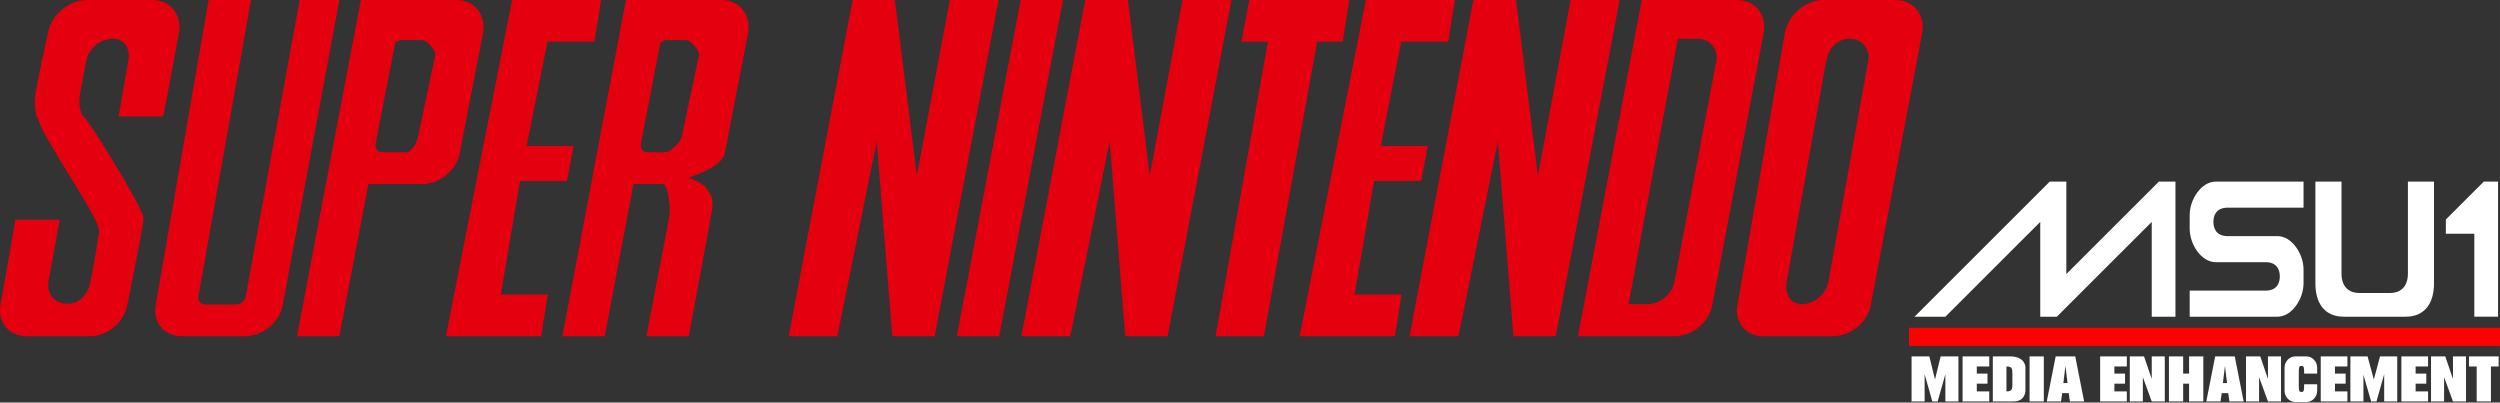 <?xml version="1.0" encoding="UTF-8" standalone="no"?>
<!-- Created by ERK -->

<svg
   height="604.666"
   viewBox="0 0 993.65 159.985"
   width="3755.526"
   version="1.1"
   id="svg10"
   sodipodi:docname="snes-msu1-w.svg"
   inkscape:version="1.4 (86a8ad7, 2024-10-11)"
   xmlns:inkscape="http://www.inkscape.org/namespaces/inkscape"
   xmlns:sodipodi="http://sodipodi.sourceforge.net/DTD/sodipodi-0.dtd"
   xmlns="http://www.w3.org/2000/svg"
   xmlns:svg="http://www.w3.org/2000/svg">
  <rect x="0" y="0" width="993.65" height="159.985" fill="#333333" stroke="none"/>
  <defs
     id="defs14" />
  <sodipodi:namedview
     id="namedview12"
     pagecolor="#ffffff"
     bordercolor="#666666"
     borderopacity="1.0"
     inkscape:pageshadow="2"
     inkscape:pageopacity="0.0"
     inkscape:pagecheckerboard="true"
     showgrid="false"
     inkscape:zoom="0.54745358"
     inkscape:cx="1854.0385"
     inkscape:cy="278.56243"
     inkscape:window-width="3840"
     inkscape:window-height="2066"
     inkscape:window-x="-11"
     inkscape:window-y="-11"
     inkscape:window-maximized="1"
     inkscape:current-layer="svg10"
     inkscape:showpageshadow="0"
     inkscape:deskcolor="#d1d1d1" />
  <path
     d="M34.518 0c-7.216 0-14.231 5.932-15.52 13.284v.395l-.131.132v.395l-.132.263v.264l-.131.263v.395l-.132.263v.395l-.131.394-.132.395-.131.79-.263.92-.132.921-.263.921-.132 1.052-.262 1.052-.264 1.184-.263 1.052-.394 2.236-.263 1.184-.263 1.052-.132 1.052-.263 1.053-.263 1.052-.132 1.052-.131.92-.263.79-.132.92v.395l-.131.263v.658l-.132.395v.526l-.131.264v.263c-.136 3.215.311 7.604 1.315 8.418 1.275 7.08 24.879 39.858 24.2 44.85-.637 5.005-3.42 19.728-3.42 19.728-.854 4.965-4.241 8.944-9.206 8.944s-8.351-3.966-7.497-8.944l4.472-24.463H6.11L.19 121.27c-1.207 6.89 3.46 12.363 10.39 12.363h25.122c6.958 0 13.587-5.472 14.862-12.363 0 0 6.472-31.695 6.445-33.933-.028-2.252-.658-2.5-.658-2.5 0-2.577-21.005-37.247-23.148-38.536-.923-.542-1.683-3.975-1.71-6.05-.04-2.062 2.762-15.914 2.762-15.914.855-4.965 5.557-8.944 10.522-8.944s7.036 3.979 6.182 8.944l-3.815 21.964H64.9l6.182-33.012C72.479 5.937 67.776.006 60.56.006zm48.4 0L61.876 121.265c-1.207 6.891 3.459 12.364 10.39 12.364h25.122c6.958 0 13.705-5.473 14.993-12.364L134.871 0h-15.783L97.65 117.846c-.312 1.709-1.974 3.156-3.683 3.156H81.472c-1.75 0-2.915-1.434-2.63-3.156L99.754 0zm60.502 0-25.384 133.629h16.835l11.574-60.502h21.439c6.972 0 13.587-5.513 14.862-12.363l9.206-47.48C193.336 5.918 188.647 0 181.431 0h-21.176zm60.107 0-26.305 133.629H215.1l2.63-16.572h-18.676l7.628-45.113h18.677l2.63-13.942h-18.676l8.286-41.43h18.676L238.906 0zm45.244 0-25.253 133.629h16.835l11.443-60.502h11.969c1.573 1.465 1.755 4.168 1.973 5.524.312 1.967.638 4.478.394 6.445-.217 1.954-9.207 48.533-9.207 48.533h16.836s9.47-50.744 9.47-51.558c.027-.827.001-3.428-.921-4.866-.61-.923-1.673-3.041-2.894-3.815-2.347-1.505-4.998-2.498-4.998-2.498h-1.184c4.816-1.9 13.9-5.028 14.863-10.128l9.206-47.48C298.701 5.918 293.998 0 286.781 0zm90.094 0L313.48 133.629h19.334l15.651-77.468 6.182 77.468h16.835L396.867 0h-19.334l-13.152 69.84L355.7 0zm66.814 0-25.384 133.629h16.835L422.514 0zm25.647 0-25.384 133.629h19.466l15.651-77.468 6.182 77.468h16.835L489.46 0h-19.465l-13.021 69.84L448.294 0zm65.236 0-3.156 16.572h10.522L483.147 133.63h19.203l21.175-117.057h10.127L536.282 0zm46.297 0-26.305 133.629h37.88l2.63-16.572h-18.677l7.76-45.113h18.676l2.631-13.942h-18.676l8.154-41.43h18.677L578.239 0zm42.745 0L560.22 133.629h19.466l15.651-77.468 6.182 77.468h16.835L643.738 0h-19.466l-13.02 69.84L602.57 0zm66.946 0-25.384 133.629h38.405c6.972 0 13.705-5.473 14.994-12.364L700.95 13.284C702.335 5.918 697.646 0 690.43 0zm72.207 0c-7.216 0-14.1 5.932-15.388 13.284L690.56 121.265c-1.221 6.891 3.34 12.364 10.258 12.364h27.752c6.959 0 13.705-5.473 14.994-12.364L763.95 13.284C765.348 5.932 760.632 0 753.43 0zm-57.87 15.388h7.76c4.964 0 8.35 3.98 7.496 8.944l-16.572 87.464c-.868 4.964-5.689 9.075-10.653 9.075h-7.629zm67.734 0h.526c4.965 0 8.22 3.98 7.365 8.944l-15.782 87.464c-.855 4.95-5.426 9.075-10.391 9.075-4.964 0-7.036-4.11-6.182-9.075l15.652-87.464.132-.394.131-.395.132-.526.132-.395.131-.526.132-.394.132-.395.263-.394.132-.395.263-.395.132-.394.263-.395.264-.264.263-.395.263-.394.394-.263.264-.263.263-.264.395-.263.395-.264.264-.263.394-.263.395-.132.395-.263.263-.132.526-.132.394-.131h.395l.395-.132h.526zm-575.024.526h8.155c1.79 0 5.587 4.101 5.261 5.919l-6.97 33.012c-.326 1.71-2.632 5.656-4.341 5.656h-10.127l-.132-.132h-.526v-.131h-.263l-.131-.132h-.132l-.131-.132-.132-.132h-.131v-.131l-.132-.132-.131-.132v-.131l-.132-.132-.131-.132v-.263l-.132-.132v-.263l-.131-.132v-.131c0-.218-.028-.546 0-.79l7.891-40.377c.72-.597 1.604-1.053 2.5-1.053zm104.825 0h8.155c1.79 0 5.613 4.101 5.26 5.919l-6.97 32.88c-.312 1.723-4.59 5.788-6.313 5.788h-7.234c-1.492 0-2.522-.984-2.63-2.368 0-.217-.028-.531 0-.789l7.76-40.378.13-.131.132-.132.263-.132h.132l.131-.131.132-.132h.131l.132-.132h.131l.263-.131h.395z"
     fill="#e4000f"
     id="path2"
     style="stroke:none"
     inkscape:label="SNES" />
  <path
     d="m 759.068,133.885 v -3.297 h 234.276 v 6.595 H 759.068 Z"
     fill="#e4000f"
     stroke="#ff0000"
     stroke-width="0.617"
     id="path6"
     style="display:inline;fill:#ff0000;fill-opacity:1"
     inkscape:label="bar" />
  <g
     id="g27"
     inkscape:label="MSU1MediaEnhancement"
     style="display:inline;fill:#ffffff">
    <path
       d="m 759.775,141.657 v 17.9 h 5.185 v -10.835 l 3.064,10.835 h 2.121 l 3.064,-10.835 v 10.835 h 5.185 v -17.9 h -7.071 l -2.244,9.186 -2.235,-9.186 z"
       style="fill:#ffffff;stroke-width:0.383"
       id="path9"
       inkscape:label="M" />
    <path
       d="m 780.044,141.657 v 17.9 h 10.606 v -4.004 h -4.95 v -3.062 h 4.243 v -4.004 h -4.243 v -2.827 h 4.95 v -4.004 z"
       style="fill:#ffffff;stroke-width:0.383"
       id="path10"
       inkscape:label="E" />
    <path
       d="m 792.064,141.657 v 17.9 h 8.249 c 4.714,0 4.714,-4.24 4.714,-4.24 v -9.421 c 0,0 -3.8e-4,-4.24 -6.128,-4.24 z m 5.421,4.004 c 1.886,0 2.366,0.467 2.357,2.827 v 4.24 c 0,2.355 -0.471,2.826 -2.357,2.826 z"
       style="fill:#ffffff;stroke-width:0.383"
       id="path11"
       inkscape:label="D" />
    <path
       d="m 806.677,141.657 v 17.9 h 5.657 v -17.9 z"
       style="fill:#ffffff;stroke-width:0.383"
       id="path12"
       inkscape:label="I" />
    <path
       d="m 817.047,141.657 -3.535,17.9 h 5.657 l 0.471,-3.297 h 2.593 l 0.471,3.297 h 5.657 l -3.535,-17.9 z m 3.882,3.768 0.832,6.831 h -1.65 z"
       style="display:inline;fill:#ffffff;stroke-width:0.383"
       id="path13"
       sodipodi:nodetypes="ccccccccccccc"
       inkscape:label="A" />
    <path
       d="m 834.724,141.657 v 17.9 h 10.606 v -4.004 h -4.949 v -3.062 h 4.242 v -4.004 h -4.242 v -2.827 h 4.949 v -4.004 z"
       style="fill:#ffffff;stroke-width:0.383"
       id="path14"
       inkscape:label="E" />
    <path
       d="m 846.509,141.657 v 17.9 h 5.185 v -9.657 l 3.535,9.657 h 5.185 v -17.9 h -5.185 v 8.95 l -3.064,-8.95 z"
       style="fill:#ffffff;stroke-width:0.383"
       id="path15"
       inkscape:label="N" />
    <path
       d="m 862.064,141.657 v 17.9 h 5.657 v -7.066 h 2.356 v 7.066 h 5.657 v -17.9 h -5.657 v 6.831 h -2.356 v -6.831 z"
       style="fill:#ffffff;stroke-width:0.383"
       id="path16"
       inkscape:label="H" />
    <path
       d="m 880.448,141.657 -3.535,17.9 h 5.657 l 0.471,-3.297 h 2.593 l 0.471,3.297 h 5.657 l -3.535,-17.9 z m 3.891,3.768 0.823,6.831 h -1.65 z"
       style="display:inline;fill:#ffffff;stroke-width:0.383"
       id="path17"
       inkscape:label="A" />
    <path
       d="m 892.704,141.657 v 17.9 h 5.185 v -9.657 l 3.535,9.657 h 5.185 v -17.9 h -5.185 v 8.95 l -3.064,-8.95 z"
       style="fill:#ffffff;stroke-width:0.383"
       id="path18"
       inkscape:label="N" />
    <path
       d="m 912.266,141.657 c -2.357,0 -4.243,2.12 -4.243,4.475 v 9.186 c 0,2.355 1.886,4.475 4.243,4.475 h 4.478 c 2.357,0 4.242,-2.12 4.242,-4.475 v -2.591 h -5.185 c 0,2.355 3.6e-4,3.062 -1.053,3.062 -1.068,0 -1.068,-0.707 -1.068,-3.062 V 148.488 c 0,-2.355 3.1e-4,-3.062 1.061,-3.062 1.061,0 1.06,0.707 1.06,3.062 h 5.185 c -0.04,-0.499 0,-2.355 0,-2.355 0,-2.355 -1.885,-4.475 -4.242,-4.475 z"
       style="fill:#ffffff;stroke-width:0.383"
       id="path19"
       inkscape:label="C" />
    <path
       d="m 922.401,141.657 v 17.9 h 10.606 v -4.004 h -4.95 v -3.062 h 4.242 v -4.004 h -4.242 v -2.827 h 4.95 v -4.004 z"
       style="fill:#ffffff;stroke-width:0.383"
       id="path20"
       inkscape:label="E" />
    <path
       d="m 934.185,141.657 v 17.9 h 5.185 v -10.599 l 3.064,10.599 h 2.121 l 3.064,-10.835 v 10.835 h 5.185 v -17.9 h -6.835 l -2.468,9.186 -2.482,-9.186 z"
       style="fill:#ffffff;stroke-width:0.383"
       id="path21"
       inkscape:label="M" />
    <path
       d="m 954.454,141.657 v 17.9 h 10.606 v -4.004 h -4.949 v -3.062 h 4.242 v -4.004 h -4.242 v -2.827 h 4.949 v -4.004 z"
       style="fill:#ffffff;stroke-width:0.383"
       id="path22"
       inkscape:label="E" />
    <path
       d="m 966.239,141.657 v 17.9 h 5.185 v -9.657 l 3.535,9.657 h 5.185 v -17.9 h -5.185 v 8.95 l -3.064,-8.95 z"
       style="fill:#ffffff;stroke-width:0.383"
       id="path23"
       inkscape:label="N" />
    <path
       d="m 981.323,141.657 v 4.004 h 3.064 v 13.896 h 5.657 v -13.896 h 3.064 v -4.004 z"
       style="fill:#ffffff;stroke-width:0.383"
       id="path24"
       inkscape:label="T" />
    <path
       d="m 814.69,72.176 -53.737,53.701 h 12.256 l 37.71,-37.685 v 37.685 h 6.599 l 37.71,-37.685 v 37.685 h 9.427 V 72.176 h -6.599 L 821.29,108.919 V 72.176 Z"
       style="fill:#ffffff;stroke-width:0.383"
       id="path1"
       inkscape:label="M" />
    <path
       d="m 880.683,72.176 c -5.892,0 -10.37,7.301 -10.37,13.189 v 5.653 c 0,5.888 4.478,13.189 10.37,13.189 h 19.798 c 4.714,0 5.657,3.298 5.657,5.653 0,2.355 -0.943,5.653 -5.657,5.653 h -30.168 v 10.363 h 34.882 c 5.892,0 10.37,-7.302 10.37,-13.19 v -5.652 c 0,-5.888 -4.478,-13.19 -10.37,-13.19 H 885.397 c -4.714,0 -5.657,-3.297 -5.657,-5.652 0,-2.355 0.943,-5.653 5.657,-5.653 h 30.168 V 72.176 Z"
       style="fill:#ffffff;stroke-width:0.383"
       id="path3"
       inkscape:label="S" />
    <path
       d="m 920.28,72.176 v 40.511 c 0,7.066 3.064,13.19 11.313,13.19 h 24.512 c 8.249,0 11.313,-6.124 11.313,-13.19 V 72.176 h -10.37 v 36.507 c 0,5.888 -3.535,7.773 -7.07,7.773 h -12.256 c -3.535,0 -7.07,-1.884 -7.07,-7.773 V 72.176 Z"
       style="fill:#ffffff;stroke-width:0.383"
       id="path5"
       inkscape:label="U" />
    <path
       d="m 987.216,72.176 -15.084,15.074 v 5.652 h 11.313 v 32.974 h 9.428 V 72.176 Z"
       style="fill:#ffffff;stroke-width:0.383"
       id="path7"
       inkscape:label="1" />
  </g>
</svg>
